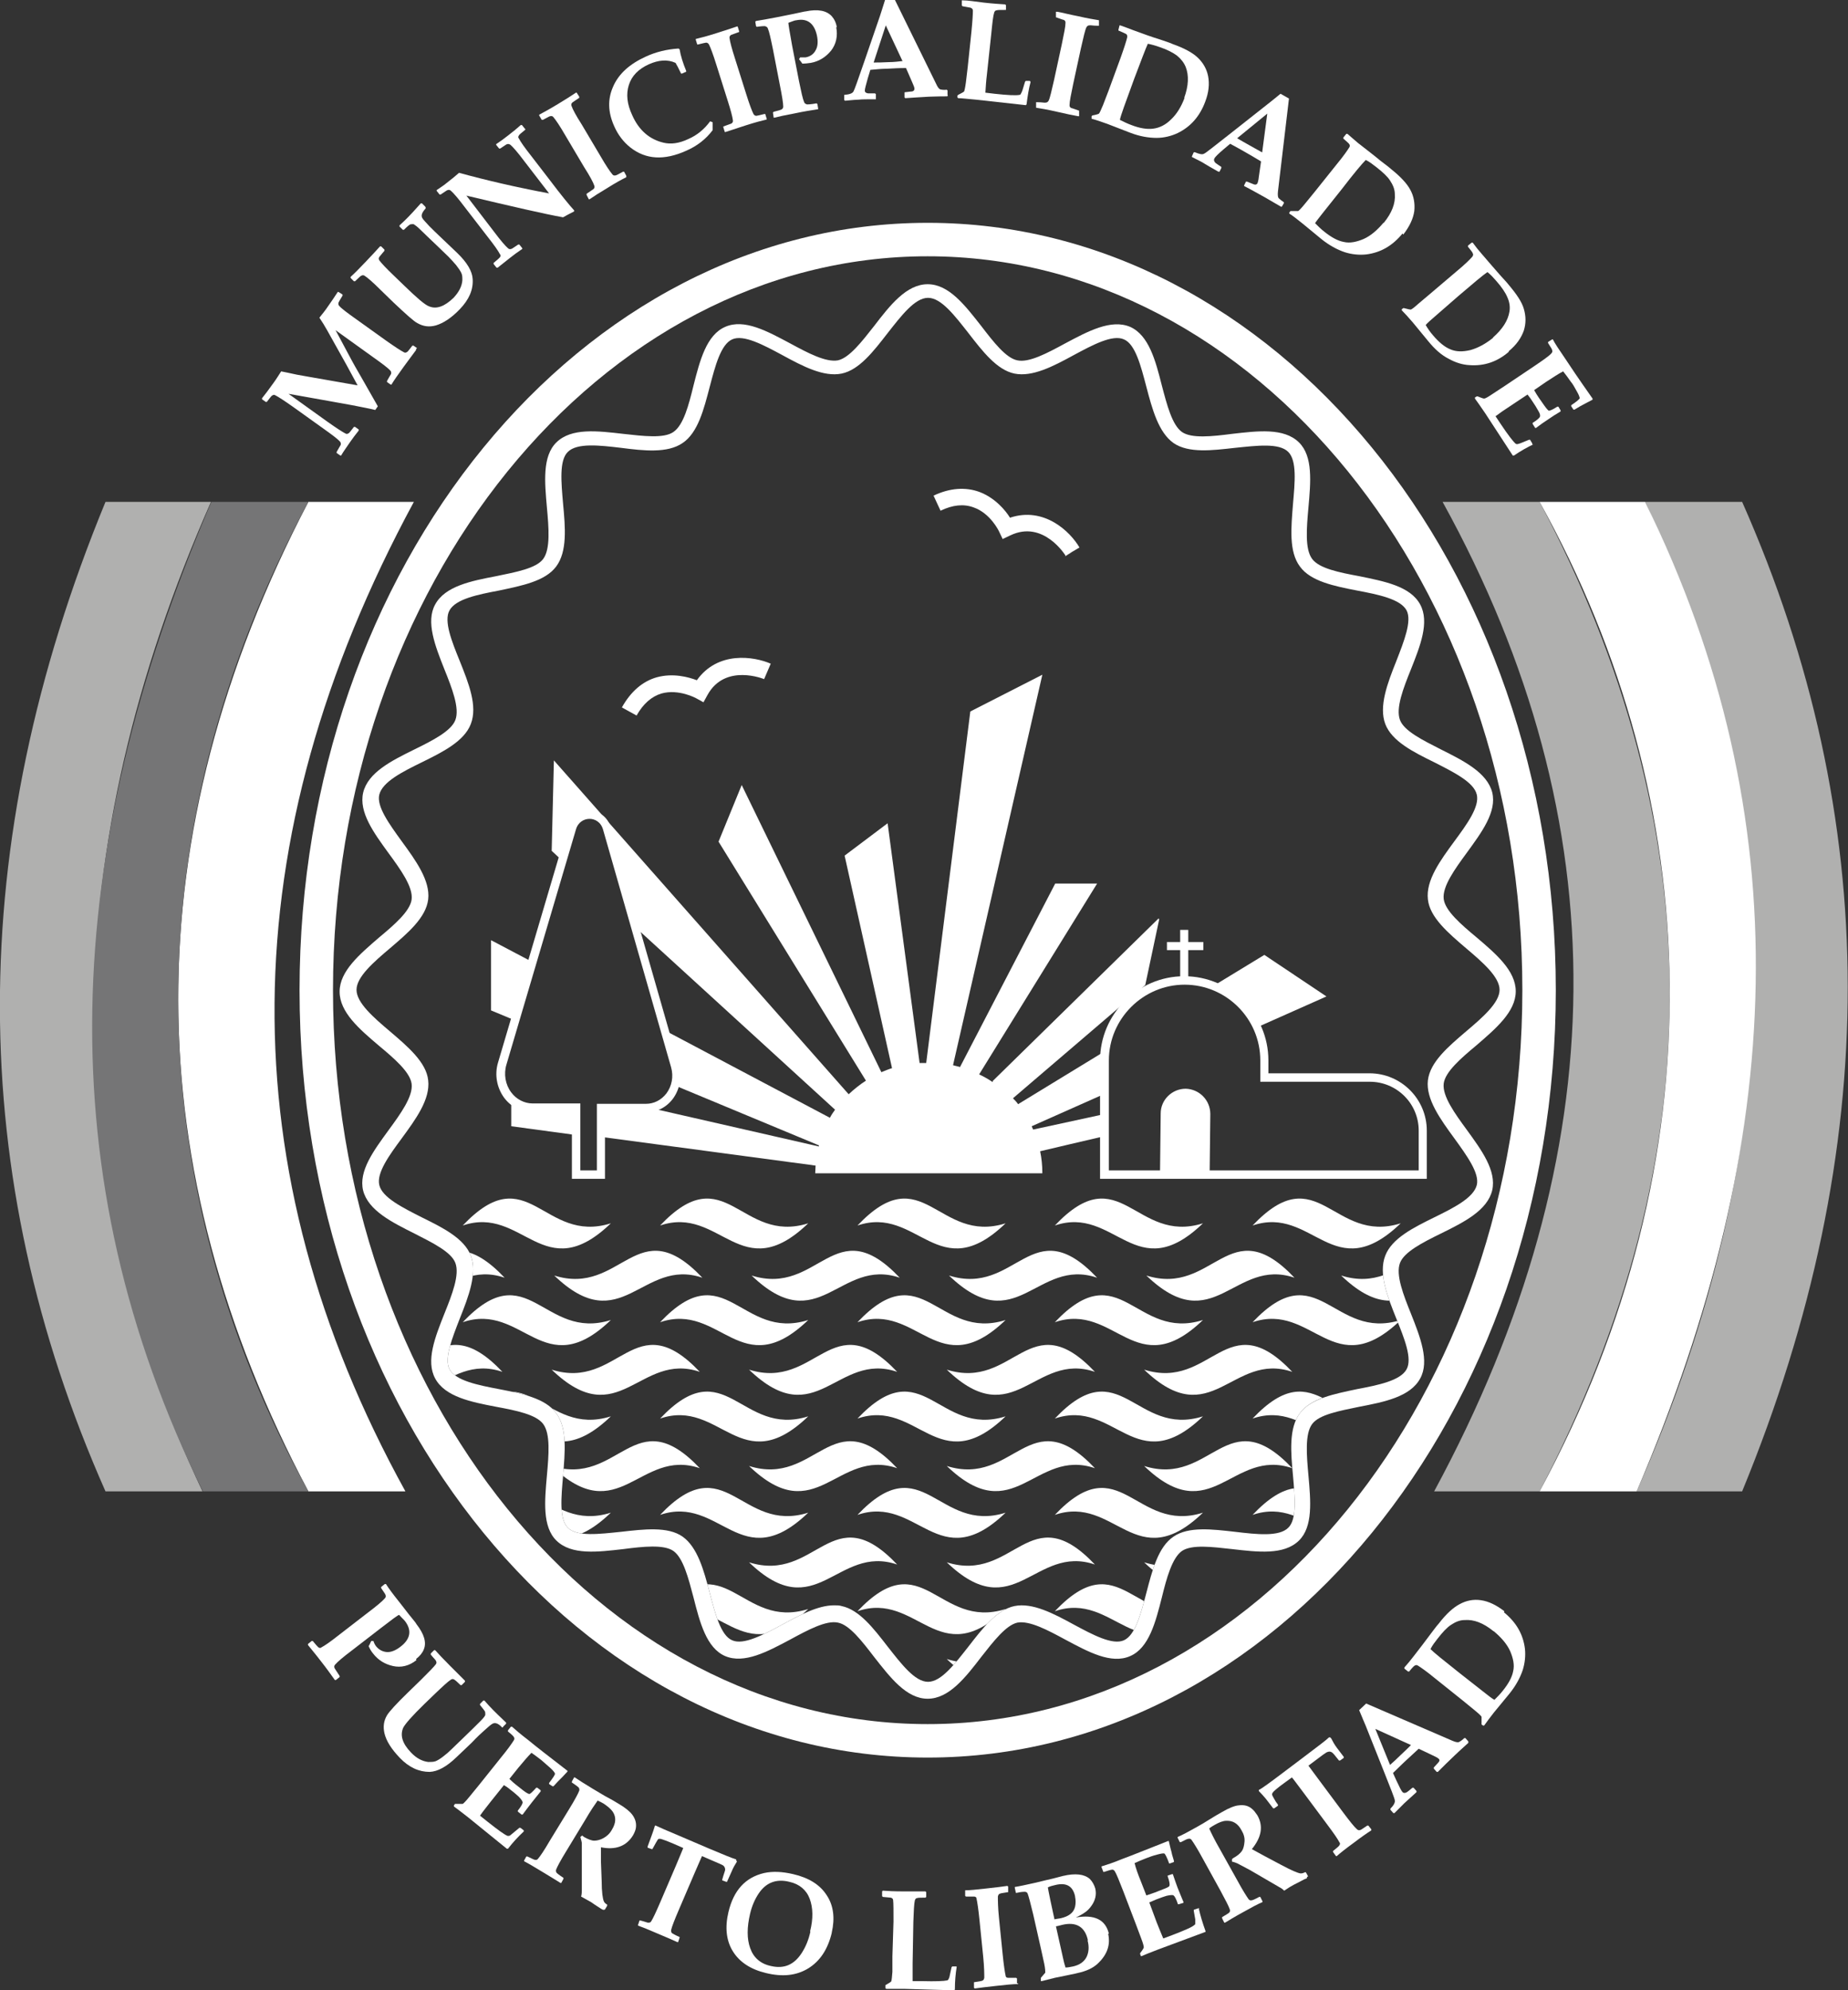 <?xml version="1.0" encoding="UTF-8"?><svg xmlns="http://www.w3.org/2000/svg" xmlns:xlink="http://www.w3.org/1999/xlink" viewBox="0 0 50.28 54.13"><rect x="0" y="0" width="50.28" height="54.13" fill="#333333" stroke="none"/><defs><style>.e{fill:#fff;}.f{fill:#b0b0af;}.g{fill:#757576;}.h{clip-path:url(#d);}.i{fill:none;}</style><clipPath id="d"><path class="i" d="M22.7,43.66c.07,0,.14,0,.2,.02,.48,.1,.87,.61,1.25,1.1,.37,.47,.74,.96,1.1,.96s.73-.49,1.1-.96c.38-.49,.77-1,1.25-1.1,.48-.1,1.06,.2,1.61,.5,.52,.28,1.06,.57,1.37,.43,.31-.14,.46-.72,.61-1.29,.16-.61,.32-1.25,.74-1.53,.41-.28,1.05-.2,1.67-.13,.59,.07,1.2,.14,1.45-.11,.24-.23,.18-.83,.13-1.41-.06-.64-.12-1.3,.19-1.71,.3-.4,.91-.52,1.55-.65,.58-.11,1.18-.23,1.35-.54,.16-.29-.06-.84-.28-1.38-.24-.6-.49-1.22-.3-1.71,.18-.47,.76-.76,1.33-1.04,.53-.26,1.07-.53,1.16-.88,.08-.32-.27-.8-.61-1.27-.38-.52-.78-1.07-.72-1.58,.06-.5,.56-.92,1.04-1.33,.45-.38,.91-.78,.91-1.13s-.46-.75-.91-1.13c-.48-.41-.99-.84-1.04-1.33-.06-.52,.34-1.06,.72-1.58,.34-.46,.69-.94,.61-1.27-.08-.34-.63-.61-1.16-.88-.57-.28-1.15-.57-1.33-1.04-.18-.48,.06-1.11,.3-1.71,.21-.54,.43-1.09,.28-1.38-.17-.31-.77-.43-1.35-.54-.62-.12-1.26-.25-1.55-.65-.31-.41-.24-1.07-.19-1.71,.05-.58,.11-1.17-.13-1.41-.25-.25-.86-.17-1.45-.11-.62,.07-1.26,.15-1.67-.13-.41-.29-.58-.92-.74-1.53-.15-.57-.3-1.16-.61-1.29-.31-.14-.85,.15-1.37,.43-.55,.3-1.12,.61-1.61,.5-.48-.1-.87-.61-1.25-1.1-.37-.47-.74-.96-1.1-.96s-.73,.49-1.1,.96c-.38,.49-.77,1-1.25,1.1-.49,.1-1.06-.2-1.61-.5-.52-.28-1.06-.57-1.37-.43-.31,.14-.46,.72-.61,1.29-.16,.61-.32,1.25-.74,1.53-.41,.28-1.05,.21-1.67,.13-.59-.07-1.2-.14-1.45,.11-.24,.23-.18,.83-.13,1.41,.06,.64,.12,1.3-.19,1.71-.3,.4-.94,.52-1.55,.65-.58,.11-1.18,.23-1.35,.54-.16,.29,.06,.84,.28,1.38,.24,.6,.49,1.22,.3,1.71-.18,.47-.76,.76-1.33,1.04-.53,.26-1.07,.53-1.16,.88-.08,.32,.27,.8,.61,1.27,.38,.52,.78,1.07,.72,1.58-.06,.5-.56,.92-1.04,1.33-.45,.38-.91,.78-.91,1.13s.46,.75,.91,1.13c.48,.41,.99,.84,1.04,1.33,.06,.52-.34,1.06-.72,1.58-.34,.46-.69,.94-.61,1.27,.08,.34,.63,.61,1.16,.88,.57,.28,1.15,.57,1.33,1.04,.18,.48-.06,1.11-.3,1.71-.21,.54-.43,1.09-.28,1.38,.17,.31,.77,.43,1.35,.54,.62,.12,1.26,.25,1.55,.65,.31,.41,.24,1.07,.19,1.71-.05,.58-.11,1.17,.13,1.41,.25,.25,.86,.17,1.45,.11,.62-.07,1.27-.15,1.67,.13,.41,.29,.58,.92,.74,1.53,.15,.57,.3,1.16,.61,1.29,.31,.14,.85-.15,1.37-.43,.48-.26,.97-.52,1.4-.52Z"/></clipPath></defs><g id="a"/><g id="b"><g id="c"><g><path class="e" d="M16.47,32.06h-.91v-1.81h-1.07c-.3,0-.58-.14-.77-.39-.2-.27-.27-.63-.17-.96l1.89-6.39c.08-.28,.32-.46,.59-.46,.28,0,.51,.18,.59,.46l1.85,6.46c.09,.31,.03,.65-.16,.91-.18,.24-.44,.37-.73,.37h-1.12v1.81Zm-.68-.23h.45v-1.81h1.34c.21,0,.41-.1,.55-.28,.15-.2,.2-.46,.13-.71l-1.85-6.46c-.06-.22-.23-.3-.37-.3h0c-.14,0-.31,.08-.37,.29l-1.89,6.39c-.08,.26-.03,.55,.13,.76,.14,.19,.36,.3,.58,.3h1.3v1.81Z"/><path class="e" d="M25.24,6.97c8.92,0,16.18,8.95,16.18,19.96s-7.26,19.96-16.18,19.96S9.06,37.93,9.06,26.93,16.32,6.97,25.24,6.97m0-.91c-9.44,0-17.09,9.34-17.09,20.87s7.65,20.87,17.09,20.87,17.09-9.34,17.09-20.87S34.68,6.06,25.24,6.06h0Z"/><path class="f" d="M39.25,13.65h2.64c4.68,8.82,4.76,17.79,0,26.91h-2.87c4.98-9.21,5.05-18.17,.23-26.91Z"/><path class="f" d="M44.76,13.65h2.64c3.81,8.6,3.85,17.56,0,26.91h-2.87c4.17-9.45,4.26-18.41,.23-26.91Z"/><path class="e" d="M41.89,13.65h2.87c4.23,8.6,3.87,17.35-.23,26.91h-2.64c4.89-9.07,4.55-18.69,0-26.91Z"/><path class="e" d="M11.03,40.56h-2.64c-4.68-8.82-4.76-17.79,0-26.91h2.87c-4.98,9.21-5.05,18.17-.23,26.91Z"/><path class="f" d="M5.51,40.56H2.87C-.94,31.96-.98,23,2.87,13.65h2.87c-4.17,9.45-4.26,18.41-.23,26.91Z"/><path class="g" d="M8.39,40.56h-2.87c-4.23-8.6-3.87-17.35,.23-26.91h2.64c-4.89,9.07-4.55,18.69,0,26.91Z"/><path class="e" d="M25.24,46.2c-.58,0-1.02-.58-1.46-1.14-.33-.43-.67-.87-.98-.93-.32-.07-.82,.2-1.3,.46-.62,.33-1.25,.67-1.77,.45-.51-.22-.69-.92-.86-1.59-.14-.53-.28-1.08-.55-1.27-.26-.18-.82-.12-1.36-.05-.7,.08-1.41,.17-1.82-.23-.39-.38-.32-1.09-.26-1.77,.05-.56,.1-1.13-.1-1.4-.19-.26-.74-.37-1.28-.47-.68-.13-1.39-.27-1.66-.77-.26-.48,0-1.13,.25-1.76,.21-.52,.42-1.06,.3-1.38-.11-.3-.62-.55-1.11-.8-.62-.31-1.26-.63-1.4-1.17-.13-.53,.29-1.09,.69-1.64,.33-.45,.67-.92,.63-1.26-.04-.32-.47-.69-.89-1.04-.53-.45-1.07-.91-1.07-1.47s.55-1.02,1.07-1.47c.42-.35,.85-.72,.89-1.04,.04-.34-.3-.81-.63-1.26-.4-.55-.81-1.11-.69-1.64,.13-.55,.77-.87,1.4-1.18,.49-.24,1-.5,1.11-.8,.12-.32-.09-.86-.3-1.38-.25-.63-.51-1.29-.25-1.76,.27-.5,.98-.64,1.66-.77,.53-.11,1.09-.21,1.28-.47,.2-.27,.15-.85,.1-1.4-.06-.68-.13-1.39,.26-1.77,.41-.4,1.12-.31,1.82-.23,.54,.06,1.1,.13,1.36-.05,.28-.19,.42-.74,.55-1.27,.17-.67,.35-1.37,.86-1.59,.52-.23,1.15,.12,1.77,.45,.48,.26,.97,.52,1.3,.46,.31-.07,.65-.51,.98-.93,.43-.56,.88-1.14,1.46-1.14s1.02,.58,1.46,1.14c.33,.43,.67,.87,.98,.93,.32,.07,.82-.2,1.3-.46,.62-.33,1.25-.67,1.77-.45,.51,.23,.69,.92,.86,1.59,.14,.53,.28,1.08,.55,1.27,.26,.18,.82,.12,1.36,.05,.7-.08,1.41-.17,1.82,.23,.39,.38,.32,1.09,.26,1.77-.05,.56-.1,1.13,.1,1.4,.19,.26,.74,.37,1.28,.47,.68,.14,1.39,.27,1.66,.77,.26,.48,0,1.13-.25,1.76-.21,.52-.42,1.06-.3,1.38,.11,.3,.62,.55,1.11,.8,.62,.31,1.26,.63,1.4,1.17,.13,.53-.29,1.09-.69,1.64-.33,.45-.67,.92-.63,1.26,.04,.32,.47,.69,.89,1.04,.53,.45,1.07,.91,1.07,1.47s-.55,1.02-1.07,1.47c-.42,.35-.85,.72-.89,1.04-.04,.34,.3,.81,.63,1.26,.4,.55,.81,1.11,.69,1.64-.13,.55-.77,.87-1.4,1.18-.49,.24-1,.5-1.11,.8-.12,.32,.09,.86,.3,1.38,.25,.63,.51,1.29,.25,1.76-.27,.5-.98,.64-1.66,.77-.53,.11-1.09,.21-1.28,.47-.2,.27-.15,.85-.1,1.4,.06,.68,.13,1.39-.26,1.77-.41,.4-1.12,.31-1.82,.23-.54-.06-1.09-.13-1.36,.05-.27,.19-.42,.74-.55,1.27-.17,.67-.35,1.37-.86,1.59-.52,.23-1.15-.12-1.77-.45-.48-.26-.97-.52-1.3-.46-.31,.07-.65,.51-.98,.93-.43,.56-.88,1.14-1.46,1.14Zm-2.54-2.54c.07,0,.14,0,.2,.02,.48,.1,.87,.61,1.25,1.1,.37,.47,.74,.96,1.1,.96s.73-.49,1.1-.96c.38-.49,.77-1,1.25-1.1,.49-.1,1.06,.2,1.61,.5,.52,.28,1.06,.57,1.37,.43,.31-.14,.46-.72,.61-1.29,.16-.61,.32-1.25,.74-1.53,.41-.28,1.05-.2,1.67-.13,.59,.07,1.2,.14,1.45-.11,.24-.23,.18-.83,.13-1.41-.06-.64-.12-1.3,.19-1.71,.3-.4,.94-.52,1.55-.65,.58-.11,1.18-.23,1.35-.54,.16-.29-.06-.84-.28-1.38-.24-.6-.49-1.22-.3-1.71,.18-.47,.76-.76,1.33-1.04,.53-.26,1.07-.53,1.16-.88,.08-.32-.27-.8-.61-1.27-.38-.52-.78-1.07-.72-1.58,.06-.5,.56-.92,1.04-1.33,.45-.38,.91-.78,.91-1.13s-.46-.75-.91-1.13c-.48-.41-.99-.84-1.04-1.33-.06-.52,.34-1.06,.72-1.58,.34-.46,.69-.94,.61-1.27-.08-.34-.63-.61-1.16-.88-.57-.28-1.15-.57-1.33-1.04-.18-.48,.06-1.11,.3-1.71,.21-.54,.43-1.09,.28-1.38-.17-.31-.77-.43-1.35-.54-.62-.12-1.26-.25-1.55-.65-.31-.41-.24-1.07-.19-1.71,.05-.58,.11-1.17-.13-1.41-.25-.25-.86-.17-1.45-.11-.62,.07-1.26,.15-1.67-.13-.41-.29-.58-.92-.74-1.53-.15-.57-.3-1.16-.61-1.29-.31-.14-.85,.15-1.37,.43-.55,.3-1.12,.6-1.61,.5-.48-.1-.87-.61-1.25-1.1-.37-.47-.74-.96-1.1-.96s-.73,.49-1.1,.96c-.38,.49-.77,1-1.25,1.1-.49,.1-1.06-.2-1.61-.5-.52-.28-1.06-.57-1.37-.43-.31,.14-.46,.72-.61,1.29-.16,.61-.32,1.25-.74,1.53-.41,.28-1.05,.21-1.67,.13-.59-.07-1.2-.14-1.45,.11-.24,.23-.18,.83-.13,1.41,.06,.64,.12,1.3-.19,1.71-.3,.4-.94,.52-1.55,.65-.58,.11-1.18,.23-1.35,.54-.16,.29,.06,.84,.28,1.38,.24,.6,.49,1.22,.3,1.71-.18,.47-.76,.76-1.33,1.04-.53,.26-1.07,.53-1.16,.88-.08,.32,.27,.8,.61,1.27,.38,.52,.78,1.07,.72,1.58-.06,.5-.56,.92-1.04,1.33-.45,.38-.91,.78-.91,1.13s.46,.75,.91,1.13c.48,.41,.99,.84,1.04,1.33,.06,.52-.34,1.06-.72,1.58-.34,.46-.69,.94-.61,1.27,.08,.34,.63,.61,1.16,.88,.57,.28,1.15,.57,1.33,1.04,.18,.48-.06,1.11-.3,1.71-.21,.54-.43,1.09-.28,1.38,.17,.31,.77,.43,1.35,.54,.62,.12,1.26,.25,1.55,.65,.31,.41,.24,1.07,.19,1.71-.05,.58-.11,1.17,.13,1.41,.25,.25,.86,.17,1.45,.11,.62-.07,1.27-.15,1.67,.13,.41,.29,.58,.92,.74,1.53,.15,.57,.3,1.16,.61,1.29,.31,.14,.85-.15,1.37-.43,.48-.26,.97-.52,1.4-.52Z"/><path class="e" d="M17.32,19.46l-.4-.22c.24-.43,.56-.71,.95-.82,.44-.12,.85-.01,1.09,.08,.57-.8,1.55-.65,2.01-.45l-.18,.42s-1.06-.44-1.54,.43l-.11,.2-.2-.11s-.47-.26-.94-.13c-.27,.08-.5,.28-.68,.6Z"/><path class="e" d="M28.99,15.11s-.6-.98-1.5-.55l-.21,.1-.1-.21s-.23-.49-.69-.65c-.27-.1-.57-.07-.9,.09l-.19-.41c.44-.21,.87-.24,1.25-.1,.42,.16,.7,.49,.83,.7,.93-.31,1.64,.38,1.89,.81l-.39,.23,.2-.11-.2,.12Z"/><g class="h"><g><path class="e" d="M34.08,33.33c1.64-.56,2.2,1.7,4.03-.06-1.84,.58-2.25-1.82-4.03,.06Z"/><path class="e" d="M28.7,33.33c1.64-.56,2.2,1.7,4.03-.06-1.84,.58-2.25-1.82-4.03,.06Z"/><path class="e" d="M23.33,33.33c1.64-.56,2.2,1.7,4.03-.06-1.84,.58-2.25-1.82-4.03,.06Z"/><path class="e" d="M17.96,33.33c1.64-.56,2.2,1.7,4.03-.06-1.84,.58-2.25-1.82-4.03,.06Z"/><path class="e" d="M12.59,33.33c1.64-.56,2.2,1.7,4.03-.06-1.84,.58-2.25-1.82-4.03,.06Z"/><path class="e" d="M34.08,35.96c1.64-.56,2.2,1.7,4.03-.06-1.84,.58-2.25-1.82-4.03,.06Z"/><path class="e" d="M28.7,35.96c1.64-.56,2.2,1.7,4.03-.06-1.84,.58-2.25-1.82-4.03,.06Z"/><path class="e" d="M23.33,35.96c1.64-.56,2.2,1.7,4.03-.06-1.84,.58-2.25-1.82-4.03,.06Z"/><path class="e" d="M17.96,35.96c1.64-.56,2.2,1.7,4.03-.06-1.84,.58-2.25-1.82-4.03,.06Z"/><path class="e" d="M12.59,35.96c1.64-.56,2.2,1.7,4.03-.06-1.84,.58-2.25-1.82-4.03,.06Z"/><path class="e" d="M34.08,38.58c1.64-.56,2.2,1.7,4.03-.06-1.84,.58-2.25-1.82-4.03,.06Z"/><path class="e" d="M28.7,38.58c1.64-.56,2.2,1.7,4.03-.06-1.84,.58-2.25-1.82-4.03,.06Z"/><path class="e" d="M23.33,38.58c1.64-.56,2.2,1.7,4.03-.06-1.84,.58-2.25-1.82-4.03,.06Z"/><path class="e" d="M17.96,38.58c1.64-.56,2.2,1.7,4.03-.06-1.84,.58-2.25-1.82-4.03,.06Z"/><path class="e" d="M12.59,38.58c1.64-.56,2.2,1.7,4.03-.06-1.84,.58-2.25-1.82-4.03,.06Z"/><path class="e" d="M34.08,41.2c1.64-.56,2.2,1.7,4.03-.06-1.84,.58-2.25-1.82-4.03,.06Z"/><path class="e" d="M28.7,41.2c1.64-.56,2.2,1.7,4.03-.06-1.84,.58-2.25-1.82-4.03,.06Z"/><path class="e" d="M23.33,41.2c1.64-.56,2.2,1.7,4.03-.06-1.84,.58-2.25-1.82-4.03,.06Z"/><path class="e" d="M17.96,41.2c1.64-.56,2.2,1.7,4.03-.06-1.84,.58-2.25-1.82-4.03,.06Z"/><path class="e" d="M12.59,41.2c1.64-.56,2.2,1.7,4.03-.06-1.84,.58-2.25-1.82-4.03,.06Z"/><path class="e" d="M34.08,43.82c1.64-.56,2.2,1.7,4.03-.06-1.84,.58-2.25-1.82-4.03,.06Z"/><path class="e" d="M28.7,43.82c1.64-.56,2.2,1.7,4.03-.06-1.84,.58-2.25-1.82-4.03,.06Z"/><path class="e" d="M23.33,43.82c1.64-.56,2.2,1.7,4.03-.06-1.84,.58-2.25-1.82-4.03,.06Z"/><path class="e" d="M17.96,43.82c1.64-.56,2.2,1.7,4.03-.06-1.84,.58-2.25-1.82-4.03,.06Z"/><path class="e" d="M12.59,43.82c1.64-.56,2.2,1.7,4.03-.06-1.84,.58-2.25-1.82-4.03,.06Z"/><path class="e" d="M13.67,45.18c-1.64-.56-2.2,1.7-4.03-.06,1.84,.58,2.25-1.82,4.03,.06Z"/><path class="e" d="M19.04,45.18c-1.64-.56-2.2,1.7-4.03-.06,1.84,.58,2.25-1.82,4.03,.06Z"/><path class="e" d="M24.41,45.18c-1.64-.56-2.2,1.7-4.03-.06,1.84,.58,2.25-1.82,4.03,.06Z"/><path class="e" d="M29.79,45.18c-1.64-.56-2.2,1.7-4.03-.06,1.84,.58,2.25-1.82,4.03,.06Z"/><path class="e" d="M35.16,45.18c-1.64-.56-2.2,1.7-4.03-.06,1.84,.58,2.25-1.82,4.03,.06Z"/><path class="e" d="M13.67,42.55c-1.64-.56-2.2,1.7-4.03-.06,1.84,.58,2.25-1.82,4.03,.06Z"/><path class="e" d="M19.04,42.55c-1.64-.56-2.2,1.7-4.03-.06,1.84,.58,2.25-1.82,4.03,.06Z"/><path class="e" d="M24.41,42.55c-1.64-.56-2.2,1.7-4.03-.06,1.84,.58,2.25-1.82,4.03,.06Z"/><path class="e" d="M29.79,42.55c-1.64-.56-2.2,1.7-4.03-.06,1.84,.58,2.25-1.82,4.03,.06Z"/><path class="e" d="M35.16,42.55c-1.64-.56-2.2,1.7-4.03-.06,1.84,.58,2.25-1.82,4.03,.06Z"/><path class="e" d="M13.67,39.93c-1.64-.56-2.2,1.7-4.03-.06,1.84,.58,2.25-1.82,4.03,.06Z"/><path class="e" d="M19.04,39.93c-1.64-.56-2.2,1.7-4.03-.06,1.84,.58,2.25-1.82,4.03,.06Z"/><path class="e" d="M24.41,39.93c-1.64-.56-2.2,1.7-4.03-.06,1.84,.58,2.25-1.82,4.03,.06Z"/><path class="e" d="M29.79,39.93c-1.64-.56-2.2,1.7-4.03-.06,1.84,.58,2.25-1.82,4.03,.06Z"/><path class="e" d="M35.16,39.93c-1.64-.56-2.2,1.7-4.03-.06,1.84,.58,2.25-1.82,4.03,.06Z"/><path class="e" d="M13.67,37.31c-1.64-.56-2.2,1.7-4.03-.06,1.84,.58,2.25-1.82,4.03,.06Z"/><path class="e" d="M19.04,37.31c-1.64-.56-2.2,1.7-4.03-.06,1.84,.58,2.25-1.82,4.03,.06Z"/><path class="e" d="M24.41,37.31c-1.64-.56-2.2,1.7-4.03-.06,1.84,.58,2.25-1.82,4.03,.06Z"/><path class="e" d="M29.79,37.31c-1.64-.56-2.2,1.7-4.03-.06,1.84,.58,2.25-1.82,4.03,.06Z"/><path class="e" d="M35.16,37.31c-1.64-.56-2.2,1.7-4.03-.06,1.84,.58,2.25-1.82,4.03,.06Z"/><path class="e" d="M13.73,34.75c-1.64-.56-2.2,1.7-4.03-.06,1.84,.58,2.25-1.82,4.03,.06Z"/><path class="e" d="M19.11,34.75c-1.64-.56-2.2,1.7-4.03-.06,1.84,.58,2.25-1.82,4.03,.06Z"/><path class="e" d="M24.48,34.75c-1.64-.56-2.2,1.7-4.03-.06,1.84,.58,2.25-1.82,4.03,.06Z"/><path class="e" d="M29.85,34.75c-1.64-.56-2.2,1.7-4.03-.06,1.84,.58,2.25-1.82,4.03,.06Z"/><path class="e" d="M35.22,34.75c-1.64-.56-2.2,1.7-4.03-.06,1.84,.58,2.25-1.82,4.03,.06Z"/><path class="e" d="M40.52,34.75c-1.64-.56-2.2,1.7-4.03-.06,1.84,.58,2.25-1.82,4.03,.06Z"/></g></g><path class="e" d="M38.82,32.06h-8.89v-3.22c0-1.26,1.03-2.29,2.29-2.29s2.29,1.03,2.29,2.29v.35h2.75c.86,0,1.56,.7,1.56,1.56v1.31Zm-8.66-.23h8.44v-1.08c0-.74-.6-1.33-1.33-1.33h-2.98v-.58c0-1.14-.93-2.06-2.06-2.06s-2.06,.93-2.06,2.06v2.99Z"/><polygon class="e" points="32.74 25.62 32.33 25.62 32.33 25.29 32.11 25.29 32.11 25.62 31.75 25.62 31.75 25.84 32.11 25.84 32.11 26.66 32.33 26.66 32.33 25.84 32.74 25.84 32.74 25.62"/><path class="e" d="M32.91,32.04l.02-1.74c0-.38-.3-.68-.67-.69h0c-.37,0-.68,.3-.68,.67l-.02,1.75h1.36Z"/><path class="e" d="M34.4,25.97l-1.38,.84c.53,.21,.95,.62,1.18,1.13l1.89-.84-1.69-1.13Z"/><path class="e" d="M14.49,30.14c-.23,0-.43-.09-.58-.24v.73l1.77,.24v-.72h-1.18Z"/><path class="e" d="M27.01,29.43c-.12-.08-.24-.15-.37-.21l3.21-5.19h-1.14l-2.59,4.99c-.06-.02-.13-.03-.19-.05l2.43-10.62-1.96,1-1.2,9.56c-.06,0-.12,0-.18,0l-.87-6.52-1.17,.88,1.29,5.78c-.1,.03-.19,.07-.29,.11l-3.8-7.81-.63,1.54,4.01,6.5c-.17,.11-.32,.23-.47,.37l-8.02-9.08-.06,2.46,.28,.26,.26-.88c.15-.5,.82-.5,.96,0l.78,2.7,5.43,4.96c-.05,.07-.1,.14-.14,.22l-4.48-2.37,.27,.94c.05,.19,.04,.38-.01,.55l3.92,1.63v.03l-4.73-1.08h-1.19v.82l5.83,.78c0,.07-.01,.14-.01,.21h6.18c0-.21-.02-.41-.06-.6,.46-.11,1.15-.27,1.75-.41v-.6l-1.94,.42s-.03-.06-.04-.09l1.98-.88v-.95c0-.07,0-.14,.01-.21l-2.36,1.44c-.04-.06-.09-.11-.14-.16l3.6-3.08,.38-1.79s-.01-.01-.02-.02l-4.51,4.42Z"/><polygon class="e" points="13.36 25.57 13.36 27.48 14.01 27.75 14.48 26.16 13.36 25.57"/><g><path class="e" d="M11.32,9.49v.03c-.07,.1-.19,.25-.34,.46-.16,.22-.27,.38-.33,.48h-.02l-.1-.07v-.03c.06-.11,.1-.17,.11-.19,.01-.04,0-.07-.02-.09-.06-.07-.22-.19-.46-.36l-1.03-.74,.45,.84s.12,.22,.29,.51l.41,.72-.07,.1c-.16-.04-.38-.08-.63-.13l-.61-.11-1.12-.2,1.06,.76c.24,.17,.41,.28,.49,.32,.03,.02,.06,.01,.09-.01,.02-.01,.06-.07,.14-.17h.03l.1,.07v.03c-.09,.11-.17,.22-.24,.32-.08,.12-.17,.24-.24,.36h-.02l-.1-.07v-.03c.06-.11,.1-.17,.11-.19,.01-.04,0-.07-.02-.09-.06-.07-.22-.19-.46-.36l-.81-.58c-.24-.17-.41-.28-.49-.32-.03-.02-.06-.01-.09,.01-.02,.01-.06,.07-.14,.17h-.03l-.1-.07v-.03c.08-.1,.18-.23,.3-.4,.09-.12,.16-.24,.22-.33,.1,.02,.25,.05,.43,.09l.28,.05,1.37,.24-.31-.57-.52-.93c-.06-.11-.13-.22-.21-.34,.09-.11,.15-.19,.18-.23,.14-.2,.25-.36,.32-.47h.02l.11,.07v.03c-.07,.11-.1,.17-.11,.19-.01,.04,0,.07,.02,.09,.06,.07,.22,.19,.46,.36l.81,.58c.24,.17,.41,.28,.49,.32,.03,.02,.06,.01,.09-.01,.02-.01,.06-.07,.14-.17h.03l.1,.07Z"/><path class="e" d="M11.58,5.64v.03c-.1,.11-.13,.19-.09,.26,.02,.04,.09,.11,.19,.22,.08,.08,.19,.19,.34,.33l.42,.4c.27,.26,.41,.5,.42,.71,.02,.29-.1,.56-.35,.82-.23,.24-.45,.38-.65,.44-.18,.05-.34,.03-.5-.06-.1-.05-.31-.24-.65-.56l-.35-.34c-.21-.21-.36-.34-.44-.39-.03-.02-.06-.02-.09,0-.02,0-.07,.06-.17,.15h-.03l-.09-.09v-.03c.09-.08,.23-.22,.41-.41,.19-.2,.32-.34,.39-.42h.03l.09,.09v.03c-.08,.1-.13,.15-.14,.17-.02,.03-.02,.06,0,.09,.05,.07,.19,.22,.4,.42l.28,.27c.34,.33,.56,.52,.67,.56,.21,.09,.43,0,.67-.23,.15-.16,.23-.32,.24-.48,0-.08,0-.14-.03-.2s-.07-.12-.14-.21c-.07-.08-.14-.16-.21-.23l-.28-.27c-.24-.23-.4-.38-.49-.47-.08-.08-.14-.12-.17-.14-.03-.01-.05,0-.09,0-.03,.01-.09,.06-.18,.15h-.03l-.09-.09v-.03c.08-.07,.16-.15,.24-.23,.06-.06,.17-.18,.34-.37h.03l.09,.09Z"/><path class="e" d="M14.29,3.5v.03c-.1,.08-.16,.13-.17,.15-.02,.03-.03,.06,0,.09,.04,.08,.15,.24,.34,.48l.47,.61c.34,.45,.57,.73,.69,.86v.03c-.14,.07-.23,.12-.3,.16-.5-.09-1.37-.29-2.63-.59l.75,.98c.18,.24,.31,.39,.38,.45,.03,.03,.06,.03,.09,.02,.02,0,.08-.05,.19-.12h.03l.08,.1v.02c-.12,.08-.23,.16-.33,.24-.11,.09-.23,.18-.34,.27h-.03l-.08-.1v-.03c.1-.08,.15-.13,.17-.15,.02-.03,.03-.06,0-.09-.04-.08-.15-.24-.34-.48l-.61-.79c-.18-.24-.31-.39-.38-.45-.03-.03-.06-.03-.09-.02-.02,0-.08,.05-.19,.12h-.03l-.08-.1v-.02c.1-.07,.2-.13,.28-.2,.13-.1,.24-.19,.33-.27,.73,.2,1.54,.39,2.45,.56l-.67-.87c-.18-.24-.31-.39-.38-.45-.03-.02-.06-.03-.09-.02-.02,0-.08,.05-.19,.12h-.03l-.08-.1v-.02c.12-.08,.23-.16,.33-.24,.13-.1,.24-.19,.34-.28h.03l.08,.1Z"/><path class="e" d="M17.04,4.8v.02c-.12,.06-.29,.15-.51,.29-.22,.13-.39,.24-.49,.31h-.02l-.06-.12v-.03c.11-.07,.17-.12,.19-.13,.03-.03,.03-.06,.02-.09-.03-.09-.12-.26-.28-.51l-.51-.86c-.15-.26-.26-.42-.32-.49-.02-.03-.05-.04-.09-.03-.02,0-.08,.04-.2,.1h-.03l-.07-.12v-.02c.11-.06,.28-.15,.51-.29,.23-.14,.39-.24,.49-.31h.02l.07,.11v.03c-.11,.07-.17,.12-.19,.13-.03,.03-.03,.06-.02,.09,.03,.09,.12,.26,.28,.51l.51,.86c.15,.26,.26,.42,.32,.49,.02,.03,.05,.04,.09,.03,.02,0,.09-.04,.2-.1h.03l.06,.11Z"/><path class="e" d="M19.39,3.33v.21c-.18,.24-.42,.43-.72,.56-.6,.27-1.1,.24-1.52-.09-.19-.15-.34-.35-.44-.58-.17-.38-.18-.73-.03-1.07,.15-.35,.45-.62,.89-.82,.28-.13,.58-.2,.89-.22l.03,.02c.03,.18,.09,.37,.18,.59v.02l-.11,.05h-.03c-.07-.15-.12-.24-.15-.29-.22-.1-.46-.08-.73,.04-.28,.13-.46,.31-.54,.56-.08,.25-.05,.52,.09,.82,.18,.41,.47,.66,.85,.75,.2,.05,.43,.02,.68-.1,.23-.1,.43-.26,.59-.48l.06,.02Z"/><path class="e" d="M20.86,3.23v.02c-.13,.03-.32,.08-.57,.16-.25,.08-.43,.14-.55,.18h-.02l-.04-.13v-.02c.13-.05,.2-.07,.22-.08,.03-.02,.05-.05,.04-.09-.01-.09-.06-.28-.15-.56l-.3-.95c-.09-.29-.16-.47-.2-.55-.02-.03-.04-.05-.08-.05-.02,0-.09,.02-.22,.05h-.02l-.04-.13v-.02c.13-.03,.32-.08,.57-.16,.25-.08,.44-.14,.55-.18h.02l.04,.13v.02c-.13,.05-.2,.07-.22,.08-.03,.02-.05,.05-.04,.09,.01,.09,.06,.28,.15,.56l.3,.95c.09,.29,.16,.47,.2,.55,.02,.03,.04,.05,.08,.05,.02,0,.09-.02,.22-.05h.02l.04,.13Z"/><path class="e" d="M22.75,.73c.05,.25,0,.47-.14,.65-.15,.18-.33,.29-.55,.33-.07,.01-.15,.02-.23,.02-.02-.03-.05-.07-.09-.12l.03-.05c.06,0,.1,0,.15,0,.12-.02,.22-.09,.27-.19,.06-.1,.07-.23,.04-.39-.07-.34-.26-.49-.56-.43-.04,0-.11,.03-.22,.07,0,.03,.03,.23,.1,.61l.19,.98c.06,.29,.1,.48,.14,.57,.01,.03,.04,.05,.08,.06,.01,0,.1,0,.26-.03l.02,.02,.02,.12v.02c-.19,.03-.39,.06-.62,.11-.27,.05-.45,.09-.57,.12h-.02l-.02-.14,.02-.02c.12-.03,.19-.05,.21-.06,.03-.02,.05-.04,.05-.08,0-.09-.03-.28-.09-.58l-.19-.98c-.06-.29-.1-.48-.14-.57-.01-.03-.04-.05-.08-.06-.02,0-.09,0-.22,.02l-.02-.02-.02-.12,.02-.02c.12-.02,.31-.05,.56-.1,.1-.02,.25-.05,.45-.09s.31-.07,.34-.07c.34-.07,.57-.02,.71,.13,.07,.08,.12,.18,.14,.31Z"/><path class="e" d="M25.79,2.6l-.02,.02c-.28,0-.45,.01-.5,.01-.23,.01-.45,.03-.64,.04l-.02-.02v-.14l.17-.02c.07,0,.1-.03,.1-.08,0-.03-.02-.08-.06-.17l-.17-.39c-.17,0-.35,.01-.53,.02-.1,0-.24,.01-.44,.03l-.07,.23c-.05,.18-.08,.29-.08,.33,0,.05,.03,.07,.09,.08,.03,0,.1,0,.19,0l.02,.02v.14c-.24,0-.39,0-.46,.01-.05,0-.18,.01-.38,.03l-.02-.02v-.14c.14-.01,.22-.04,.25-.09,.03-.05,.12-.31,.29-.8l.43-1.25c.03-.1,.08-.24,.14-.44h.27l1.12,2.28c.04,.09,.08,.14,.11,.15,.04,.01,.1,.02,.18,.01l.02,.02v.12Zm-1.24-.95l-.45-.96-.33,1.01c.1,0,.24,0,.4-.01,.16,0,.29-.02,.39-.03Z"/><path class="e" d="M28.04,2.23c-.05,.18-.08,.38-.11,.61l-.02,.02-1.36-.15c-.23-.02-.39-.04-.48-.04l-.02-.02v-.05l.02-.02c.1-.05,.15-.08,.16-.09,.01-.02,.03-.1,.05-.25l.05-.42,.1-.95c.03-.3,.04-.49,.04-.58,0-.04-.02-.06-.06-.08-.02,0-.09-.02-.22-.04l-.02-.02V.01h.03c.13,0,.32,.03,.56,.06,.26,.03,.45,.04,.59,.05l.02,.02v.13h-.03c-.13,0-.2,0-.22,.01-.04,0-.06,.03-.07,.06-.03,.09-.05,.28-.08,.58l-.12,1.12c-.02,.16-.03,.32-.04,.48l.25,.03c.36,.04,.59,.05,.68,.03,.01,0,.02,0,.03-.02,.01-.02,.03-.05,.05-.11l.07-.23,.02-.02h.11l.02,.03Z"/><path class="e" d="M29.35,3.16h-.02c-.12-.02-.31-.06-.57-.12-.26-.06-.44-.09-.57-.11v-.15h.04c.13,0,.2,.02,.22,.01,.04,0,.06-.02,.08-.05,.04-.08,.08-.27,.15-.57l.21-.97c.06-.29,.1-.48,.1-.58,0-.04-.01-.06-.05-.08-.02,0-.09-.03-.21-.07v-.15h.04c.12,.02,.3,.07,.56,.12,.26,.06,.45,.09,.57,.11v.15h-.04c-.13,0-.2-.02-.22-.01-.04,0-.06,.02-.08,.05-.04,.08-.08,.27-.15,.57l-.21,.97c-.06,.29-.1,.48-.1,.58,0,.04,.01,.06,.05,.08,.02,0,.09,.03,.21,.07v.15Z"/><path class="e" d="M32.79,2.77c-.15,.4-.4,.68-.75,.85-.17,.08-.37,.13-.57,.13-.22,0-.46-.04-.72-.14l-.62-.24c-.17-.06-.31-.11-.43-.14v-.07l.02-.02c.11-.02,.17-.04,.18-.05,.02-.02,.05-.09,.11-.23l.15-.39,.33-.9c.1-.28,.16-.47,.18-.56,0-.04,0-.07-.04-.09-.02-.01-.08-.04-.2-.09v-.02l.03-.12h.02c.12,.04,.24,.09,.35,.13,.27,.1,.52,.19,.75,.26,.11,.04,.22,.07,.33,.12,.31,.11,.53,.23,.67,.36,.15,.14,.25,.31,.29,.51,.04,.21,.02,.44-.08,.7Zm-.57-.11c.12-.33,.13-.61,.04-.84-.05-.12-.13-.22-.24-.31-.11-.08-.26-.16-.47-.23-.11-.04-.22-.07-.32-.09-.06,.13-.18,.45-.37,.95l-.28,.77c-.06,.17-.1,.29-.11,.35,.1,.05,.2,.1,.31,.14,.23,.09,.43,.12,.59,.1,.17-.02,.34-.1,.49-.25,.16-.15,.28-.35,.37-.59Z"/><path class="e" d="M34.87,5.62h-.02c-.24-.14-.38-.22-.43-.25-.2-.11-.39-.22-.57-.31v-.02l.05-.1h.03l.15,.06c.06,.03,.1,.03,.13-.01,.01-.02,.03-.08,.04-.18l.06-.42c-.15-.09-.3-.18-.46-.27-.09-.05-.21-.12-.38-.21l-.19,.16c-.14,.12-.22,.2-.24,.24-.02,.04-.01,.08,.03,.12,.03,.02,.08,.06,.16,.11v.03l-.05,.1h-.03c-.2-.11-.33-.19-.38-.22-.04-.03-.16-.09-.34-.18v-.02l.05-.11h.03c.12,.05,.2,.07,.25,.04,.05-.02,.27-.2,.68-.52l1.04-.82c.08-.06,.2-.16,.36-.29l.23,.13-.3,2.53c-.01,.1,0,.16,.02,.18,.03,.03,.08,.07,.14,.11v.03l-.06,.1Zm-.53-1.47l.14-1.06-.82,.67c.09,.05,.2,.12,.35,.2,.14,.08,.25,.14,.34,.19Z"/><path class="e" d="M38.16,6.35c-.27,.33-.59,.52-.99,.57-.19,.02-.39,0-.58-.06-.21-.07-.43-.19-.64-.36l-.51-.42c-.14-.11-.26-.21-.36-.27v-.03l.03-.04h.02c.11,0,.17,0,.19,0,.02-.01,.08-.07,.17-.18l.27-.33,.6-.75c.19-.23,.3-.39,.35-.47,.02-.03,.02-.06,0-.09-.01-.02-.07-.07-.16-.15v-.03l.08-.1h.03c.1,.09,.2,.17,.29,.25,.23,.18,.44,.34,.62,.49,.09,.07,.19,.14,.28,.22,.25,.2,.43,.39,.52,.56,.1,.18,.13,.38,.11,.58-.03,.21-.13,.42-.3,.64Zm-.51-.29c.22-.27,.32-.53,.3-.78,0-.13-.05-.25-.13-.37-.07-.11-.2-.23-.38-.37-.09-.07-.18-.14-.28-.19-.1,.1-.32,.36-.65,.79l-.51,.64c-.11,.14-.19,.24-.22,.29,.08,.08,.16,.16,.25,.23,.2,.16,.37,.25,.53,.28,.17,.04,.35,0,.54-.08,.2-.09,.37-.24,.54-.44Z"/><path class="e" d="M41.06,9.56c-.32,.28-.68,.4-1.08,.37-.19-.01-.38-.07-.56-.17-.2-.1-.38-.26-.56-.48l-.42-.51c-.12-.14-.22-.25-.3-.33v-.03l.04-.03h.02c.11,.03,.17,.04,.18,.04,.02,0,.09-.05,.2-.15l.32-.27,.73-.62c.23-.19,.37-.33,.43-.4,.02-.03,.03-.06,.01-.09,0-.02-.05-.08-.13-.18v-.03l.1-.08h.03c.08,.11,.16,.21,.24,.3,.19,.22,.36,.42,.52,.6,.08,.09,.16,.17,.23,.26,.21,.25,.35,.46,.4,.64,.06,.2,.06,.4,0,.59-.07,.2-.2,.39-.42,.57Zm-.44-.38c.26-.23,.41-.46,.45-.71,.02-.13,0-.26-.06-.39-.05-.12-.15-.27-.3-.44-.08-.09-.15-.17-.24-.24-.12,.08-.38,.3-.79,.65l-.62,.54c-.14,.12-.23,.2-.27,.25,.06,.1,.12,.19,.2,.28,.16,.19,.32,.32,.47,.38,.16,.07,.34,.07,.55,.02,.21-.06,.41-.17,.61-.33Z"/><path class="e" d="M41.73,12.08c-.17,.08-.35,.18-.54,.31h-.03l-.75-1.15c-.13-.19-.22-.32-.28-.4v-.03l.05-.03h.02c.1,.04,.16,.06,.18,.06,.03,0,.1-.04,.22-.12l.35-.23,.79-.53c.25-.17,.41-.28,.47-.35,.03-.03,.03-.06,.02-.09,0-.02-.04-.08-.11-.19v-.03l.11-.07h.02c.06,.12,.17,.28,.32,.5,.13,.2,.38,.57,.76,1.11v.03l-.19,.1c-.06,.03-.11,.06-.15,.08l-.15,.09h-.03l-.06-.09v-.03c.15-.1,.22-.16,.23-.19,0-.02-.02-.09-.08-.19-.06-.11-.11-.2-.17-.27-.06-.09-.13-.18-.2-.27-.12,.06-.27,.16-.47,.29l-.32,.22c.05,.09,.09,.15,.13,.21l.14,.2c.07,.1,.11,.14,.13,.15,.03,0,.11-.03,.23-.11h.03l.06,.1v.03c-.12,.07-.23,.14-.33,.21-.11,.07-.22,.15-.34,.24h-.02l-.07-.11v-.03c.13-.08,.19-.14,.2-.17s0-.09-.06-.18c-.04-.07-.08-.14-.13-.21-.05-.08-.1-.15-.15-.21l-.48,.32c-.14,.09-.27,.18-.39,.27l.14,.21c.2,.3,.34,.48,.41,.54,.01,0,.02,.01,.03,.01,.02,0,.06-.01,.11-.03l.22-.09h.03l.06,.1v.03Z"/></g><g><path class="e" d="M11.33,45.15c-.2,.16-.42,.21-.64,.16-.22-.05-.4-.16-.54-.34-.05-.06-.09-.13-.12-.2,.02-.03,.04-.07,.07-.14h.06c.02,.06,.04,.1,.07,.14,.08,.1,.18,.15,.29,.16s.24-.04,.37-.14c.28-.21,.32-.45,.13-.7-.02-.03-.08-.08-.16-.17-.03,0-.2,.13-.5,.36l-.79,.61c-.24,.18-.39,.31-.45,.38-.03,.03-.03,.06-.02,.09,0,.01,.05,.08,.14,.22v.03l-.1,.08h-.03c-.1-.14-.22-.31-.37-.5-.16-.21-.29-.36-.36-.45v-.03l.1-.08h.03c.08,.1,.13,.15,.15,.17,.03,.02,.06,.03,.09,0,.08-.04,.24-.15,.48-.34l.79-.61c.24-.18,.39-.31,.45-.38,.03-.03,.03-.06,.02-.09,0-.02-.05-.08-.12-.19v-.03l.1-.08h.03c.07,.11,.18,.26,.34,.46,.06,.08,.16,.2,.28,.36,.12,.15,.2,.24,.21,.27,.21,.27,.28,.5,.2,.69-.04,.1-.11,.18-.21,.26Z"/><path class="e" d="M13.69,46.98h-.03c-.1-.11-.19-.14-.26-.1-.04,.02-.11,.08-.22,.18-.08,.07-.2,.18-.34,.33l-.42,.4c-.27,.26-.51,.39-.73,.4-.29,0-.56-.12-.81-.38-.23-.24-.37-.46-.42-.67-.04-.18-.02-.34,.07-.49,.06-.1,.25-.31,.58-.63l.35-.34c.21-.21,.35-.35,.4-.42,.02-.03,.02-.06,0-.09,0-.02-.06-.07-.14-.17v-.03l.09-.09h.03c.08,.09,.21,.23,.4,.42,.19,.19,.33,.33,.41,.41v.03l-.09,.09h-.03c-.09-.09-.15-.14-.17-.15-.03-.02-.06-.02-.09,0-.08,.05-.22,.18-.44,.39l-.28,.27c-.34,.33-.53,.55-.58,.65-.09,.21-.02,.43,.21,.67,.15,.16,.31,.24,.47,.26,.08,0,.14,0,.2-.02,.05-.02,.12-.06,.21-.13,.08-.06,.16-.13,.24-.21l.28-.27c.24-.23,.4-.39,.48-.47,.08-.08,.13-.14,.14-.17,.01-.02,0-.05,0-.09-.01-.03-.06-.09-.14-.19v-.03l.09-.09h.03c.07,.08,.15,.17,.23,.25,.06,.06,.18,.18,.36,.35v.03l-.09,.09Z"/><path class="e" d="M14.24,49.82c-.14,.13-.28,.28-.42,.46h-.03l-1.06-.86c-.18-.14-.31-.24-.38-.29v-.03l.03-.04h.02c.11,0,.17,0,.19,0,.02-.01,.08-.07,.17-.18l.27-.33,.6-.75c.19-.23,.3-.39,.35-.47,.02-.03,.02-.06,0-.09-.01-.02-.06-.07-.16-.15v-.03l.08-.1h.03c.09,.08,.24,.21,.45,.37,.18,.15,.54,.43,1.06,.83v.02l-.14,.15s-.09,.09-.12,.12l-.12,.13h-.03l-.09-.06v-.03c.1-.13,.16-.22,.16-.25,0-.02-.04-.08-.13-.16s-.17-.15-.24-.21c-.09-.07-.17-.13-.27-.2-.09,.09-.21,.23-.36,.41l-.24,.3c.07,.07,.13,.12,.18,.16l.19,.15c.09,.07,.15,.1,.17,.1,.03,0,.09-.06,.19-.17h.03l.09,.07v.03c-.09,.11-.17,.21-.24,.3-.08,.1-.16,.21-.25,.33h-.03l-.1-.08v-.03c.09-.11,.13-.19,.13-.22,0-.03-.04-.09-.11-.16-.06-.05-.12-.11-.19-.16-.07-.06-.14-.11-.21-.15l-.36,.45c-.1,.13-.2,.25-.29,.38l.2,.16c.29,.23,.47,.36,.55,.39,.01,0,.03,0,.04,0,.02,0,.05-.03,.1-.07l.18-.15h.03l.09,.07v.03Z"/><path class="e" d="M16.44,51.94h-.03s-.03-.01-.06-.03c-.14-.09-.23-.15-.27-.18-.05-.03-.14-.08-.27-.15,.01-.03,.02-.08,.02-.17v-1.29s-.02-.1-.04-.16l.05-.04s.04,.03,.05,.04c.11,.06,.2,.1,.28,.1,.07,0,.16-.02,.25-.07s.17-.12,.23-.23c.11-.18,.12-.34,.02-.49-.05-.07-.13-.14-.25-.22-.05-.03-.11-.06-.16-.08-.07,.1-.19,.27-.34,.53l-.51,.84c-.16,.26-.25,.43-.28,.51-.01,.03,0,.07,.02,.09,.01,.01,.07,.06,.18,.13v.03l-.06,.11h-.02c-.1-.06-.27-.17-.49-.3-.23-.14-.4-.24-.5-.29v-.02l.06-.11h.03c.11,.05,.18,.09,.2,.09,.04,.01,.07,0,.09-.03,.06-.07,.17-.23,.32-.49l.52-.85c.16-.26,.25-.43,.28-.51,.01-.03,0-.07-.02-.09-.01-.01-.07-.06-.18-.13v-.03l.06-.11h.02c.1,.07,.26,.17,.49,.31,.13,.08,.24,.14,.32,.19,.17,.09,.29,.16,.37,.21,.19,.11,.31,.21,.38,.3,.09,.12,.12,.24,.1,.37-.01,.06-.04,.13-.08,.2-.18,.29-.47,.4-.87,.32,0,.12,0,.25,0,.38l.02,.53c0,.31,.03,.5,.06,.56,.01,.03,.04,.06,.09,.09v.03l-.06,.1Z"/><path class="e" d="M20.05,50.63c-.05,.08-.1,.16-.14,.26l-.13,.29h-.02l-.11-.04v-.02c.04-.15,.08-.24,.08-.27,0-.05-.02-.1-.08-.13-.02-.01-.13-.06-.32-.14l-.23-.1s-.09,.2-.21,.48l-.42,.98c-.12,.28-.19,.46-.21,.55,0,.04,0,.07,.03,.09,.02,.01,.08,.05,.2,.1v.02l-.04,.12h-.02c-.11-.05-.29-.13-.53-.23-.25-.11-.43-.18-.54-.22v-.02l.04-.12h.02c.12,.03,.19,.06,.21,.06,.04,0,.07,0,.09-.04,.05-.08,.13-.25,.25-.53l.42-.98c.12-.29,.19-.45,.2-.48l-.25-.11c-.21-.09-.33-.13-.37-.14-.02,0-.04,0-.05,0-.02,.01-.04,.05-.07,.1-.03,.06-.07,.12-.1,.18h-.02l-.11-.04v-.03l.11-.3c.03-.08,.06-.17,.09-.27h.02c.06,.03,.31,.14,.74,.32l.7,.3c.4,.17,.65,.27,.75,.3v.02Z"/><path class="e" d="M22.63,52.57c-.11,.45-.32,.77-.65,.97-.32,.19-.69,.23-1.14,.12-.42-.1-.72-.3-.9-.59s-.22-.65-.12-1.07c.14-.59,.46-.94,.97-1.06,.23-.05,.49-.04,.79,.03,.43,.1,.73,.29,.91,.57,.19,.28,.23,.63,.14,1.02Zm-.59-.04c.09-.35,.08-.65-.01-.89-.09-.24-.28-.4-.55-.46-.36-.09-.64,.02-.84,.32-.1,.15-.18,.33-.23,.54-.09,.38-.09,.69,0,.94,.09,.26,.28,.43,.57,.49,.35,.08,.62-.03,.83-.35,.11-.17,.19-.36,.24-.59Z"/><path class="e" d="M26.03,53.49c-.03,.18-.05,.39-.05,.62l-.02,.02-1.37-.04c-.23,0-.39,0-.48,0l-.02-.02v-.08c.1-.06,.16-.09,.16-.11,.01-.02,.02-.11,.03-.25v-.42l.03-.95c0-.3,0-.49-.01-.58,0-.04-.03-.06-.06-.07-.02,0-.09-.01-.22-.02l-.02-.02v-.13l.02-.02c.13,.01,.32,.02,.57,.02,.26,0,.46,0,.59,0l.02,.02v.13l-.02,.02c-.13,0-.2,0-.22,.01-.04,0-.06,.03-.07,.07-.02,.09-.03,.28-.04,.58l-.02,1.13c0,.16,0,.32,0,.48h.26c.37,.01,.59,0,.68-.02,.01,0,.02-.01,.03-.02,.01-.02,.03-.05,.04-.11l.05-.23,.02-.02h.11l.02,.02Z"/><path class="e" d="M27.7,53.94v.02c-.14,0-.33,.02-.6,.05-.26,.03-.45,.05-.58,.07l-.02-.02v-.15c.13-.02,.2-.03,.22-.04,.04-.01,.05-.04,.06-.08,0-.09,0-.29-.03-.58l-.1-.99c-.03-.3-.06-.49-.08-.58,0-.04-.03-.06-.07-.06-.02,0-.09,0-.22,0l-.02-.02v-.15c.12,0,.32-.02,.58-.05,.26-.03,.45-.05,.57-.07l.02,.02v.15c-.13,.02-.2,.03-.22,.04-.04,.01-.05,.04-.06,.08,0,.09,0,.29,.03,.58l.1,.99c.03,.3,.06,.49,.08,.58,0,.04,.03,.06,.07,.06,.02,0,.09,0,.22,0l.02,.02v.13Z"/><path class="e" d="M30.15,52.59c.07,.31-.03,.58-.29,.82-.13,.12-.31,.2-.54,.25-.07,.02-.13,.03-.18,.04l-.44,.09c-.16,.04-.28,.07-.36,.09h-.02v-.09c.07-.08,.11-.13,.12-.14,0-.02,0-.11-.03-.25l-.09-.41-.21-.93c-.07-.29-.12-.48-.15-.56-.01-.03-.04-.05-.08-.05-.02,0-.09,0-.22,.03h-.02l-.03-.14v-.02c.13-.02,.31-.06,.58-.12,.17-.04,.32-.08,.46-.11,.11-.03,.2-.05,.27-.07,.34-.08,.58-.05,.73,.08,.07,.07,.12,.16,.15,.26,.04,.17,0,.33-.11,.48-.05,.07-.11,.13-.17,.17-.07,.05-.16,.1-.25,.14,.51-.09,.81,.06,.9,.44Zm-.9-1.02c-.06-.27-.23-.37-.51-.31-.09,.02-.17,.04-.23,.07,.02,.13,.05,.25,.07,.36l.11,.51s.09-.02,.17-.03c.22-.05,.35-.15,.39-.31,.02-.09,.02-.18,0-.28Zm.35,1.2c-.08-.37-.32-.51-.7-.42-.05,.01-.1,.03-.17,.04l.19,.85c.02,.09,.04,.18,.07,.27,.05,0,.12-.01,.21-.03,.17-.04,.29-.12,.36-.25,.06-.12,.08-.27,.03-.46Z"/><path class="e" d="M32.62,51.92c.04,.18,.1,.38,.18,.6v.02l-1.29,.48c-.21,.08-.36,.14-.45,.18h-.02l-.02-.06v-.02c.07-.09,.1-.14,.1-.16,0-.03-.02-.11-.07-.24l-.15-.4-.34-.89c-.11-.28-.18-.46-.23-.54-.02-.03-.05-.05-.08-.04-.02,0-.09,.02-.21,.06h-.02l-.05-.13v-.02c.13-.04,.32-.1,.56-.2,.22-.08,.64-.25,1.25-.49h.02l.05,.21c.02,.06,.03,.12,.04,.16l.05,.17v.03l-.11,.04h-.02c-.06-.17-.11-.26-.13-.27-.02-.01-.09,0-.2,.03-.12,.03-.22,.07-.3,.1-.1,.04-.2,.08-.31,.13,.03,.13,.09,.3,.18,.52l.14,.36c.09-.03,.17-.06,.23-.08l.23-.09c.11-.04,.17-.07,.17-.1,.01-.03,0-.11-.05-.25v-.02l.12-.04h.02c.05,.14,.09,.27,.13,.37,.05,.12,.1,.25,.16,.39v.02l-.13,.04h-.02c-.05-.15-.09-.22-.12-.24-.03-.02-.09-.01-.19,.01-.07,.02-.15,.05-.23,.08-.09,.03-.16,.07-.24,.1l.2,.54c.06,.15,.12,.3,.18,.44l.24-.09c.34-.13,.55-.22,.61-.28,.01,0,.02-.02,.02-.03,0-.02,0-.06,0-.12l-.04-.23v-.03l.12-.04h.03Z"/><path class="e" d="M35.56,51.05v.03s-.04,.02-.07,.03c-.15,.08-.25,.13-.29,.15-.06,.03-.14,.08-.26,.16-.02-.02-.06-.06-.14-.1l-.79-.46-.34-.18s-.09-.04-.15-.05v-.07s.03-.02,.04-.03c.11-.06,.18-.12,.23-.19,.04-.06,.06-.14,.07-.25s-.02-.21-.08-.31c-.1-.19-.24-.27-.42-.26-.08,0-.19,.04-.31,.11-.05,.03-.11,.06-.15,.1,.05,.11,.14,.3,.29,.56l.48,.86c.14,.26,.25,.43,.3,.5,.02,.03,.05,.04,.09,.03,.02,0,.09-.03,.2-.09h.03l.06,.12v.02c-.12,.05-.29,.14-.52,.27-.24,.13-.4,.23-.5,.29h-.02l-.06-.12v-.03c.12-.07,.18-.11,.19-.12,.03-.03,.03-.06,.02-.09-.03-.09-.12-.26-.26-.52l-.48-.87c-.14-.26-.25-.43-.3-.5-.02-.03-.05-.04-.09-.03-.02,0-.09,.03-.2,.09h-.03l-.06-.12v-.02c.12-.05,.29-.14,.52-.27,.13-.07,.24-.14,.32-.19,.16-.1,.28-.17,.37-.22,.19-.11,.34-.17,.45-.18,.15-.02,.27,.01,.37,.1,.05,.04,.09,.1,.14,.17,.17,.3,.11,.6-.15,.92,.11,.06,.22,.12,.33,.18l.47,.25c.28,.15,.45,.22,.52,.23,.03,0,.07,0,.12-.03h.03l.06,.11Z"/><path class="e" d="M36.22,47.28c.04,.08,.09,.17,.15,.25l.19,.25v.03l-.1,.07h-.03c-.1-.13-.16-.2-.19-.22-.04-.03-.09-.03-.15,0-.02,.01-.12,.08-.29,.21l-.2,.15s.13,.18,.31,.42l.64,.86c.18,.24,.3,.39,.37,.45,.03,.03,.06,.03,.09,.02,.02,0,.08-.05,.19-.12h.03l.08,.1v.03c-.11,.07-.27,.18-.48,.34-.22,.16-.37,.28-.46,.36h-.02l-.08-.11v-.03c.1-.08,.16-.13,.17-.15,.02-.03,.03-.06,0-.09-.04-.08-.15-.24-.33-.48l-.64-.86c-.19-.25-.29-.39-.32-.42l-.22,.16c-.18,.13-.28,.22-.3,.25-.01,.02-.02,.03-.02,.05,0,.02,.02,.06,.05,.11,.03,.06,.07,.12,.11,.17v.03l-.1,.07h-.03l-.2-.26c-.06-.07-.12-.14-.19-.21v-.03c.07-.03,.29-.19,.66-.47l.61-.46c.34-.26,.56-.42,.64-.5h.03Z"/><path class="e" d="M39.95,47.37v.03c-.21,.19-.33,.3-.37,.34-.17,.16-.32,.31-.46,.45h-.03l-.08-.09v-.03l.11-.12c.05-.05,.06-.09,.02-.12-.02-.02-.07-.05-.16-.09l-.38-.18c-.13,.12-.26,.24-.39,.36-.07,.07-.18,.17-.31,.3l.1,.22c.08,.17,.13,.27,.16,.3,.03,.03,.07,.03,.12,0,.03-.02,.08-.06,.15-.12h.03l.08,.09v.03c-.17,.15-.28,.26-.33,.3-.04,.04-.13,.13-.27,.27h-.03l-.08-.09v-.03c.09-.09,.13-.17,.12-.22,0-.05-.11-.32-.3-.8l-.49-1.23c-.04-.09-.1-.24-.18-.43l.19-.18,2.34,1.01c.09,.04,.15,.05,.18,.04,.04-.02,.09-.05,.15-.11h.03l.08,.09Zm-1.56,.09l-.97-.44,.4,.98c.08-.07,.18-.16,.29-.27,.12-.11,.21-.2,.28-.27Z"/><path class="e" d="M40.92,43.85c.33,.27,.52,.59,.57,.99,.02,.19,0,.39-.06,.58-.07,.21-.19,.43-.36,.64l-.42,.51c-.11,.14-.2,.26-.27,.36h-.03l-.04-.03v-.02c0-.11,0-.17,0-.19-.01-.02-.07-.08-.18-.17l-.33-.27-.75-.6c-.23-.19-.39-.3-.47-.35-.03-.02-.06-.02-.09,0-.02,.01-.07,.06-.15,.16h-.03l-.1-.08v-.03c.09-.1,.17-.2,.24-.29,.18-.23,.34-.44,.48-.63,.07-.09,.14-.19,.22-.28,.2-.26,.39-.43,.56-.52,.18-.1,.38-.14,.58-.11,.21,.03,.42,.13,.64,.3Zm-.29,.51c-.27-.22-.53-.32-.78-.3-.13,0-.25,.05-.37,.13-.11,.07-.23,.2-.37,.38-.07,.09-.14,.18-.19,.28,.1,.1,.36,.31,.79,.65l.65,.51c.14,.11,.24,.19,.3,.22,.08-.08,.16-.16,.23-.25,.16-.2,.25-.37,.28-.53,.04-.17,0-.35-.08-.54-.09-.2-.24-.37-.44-.54Z"/></g></g></g></g></svg>